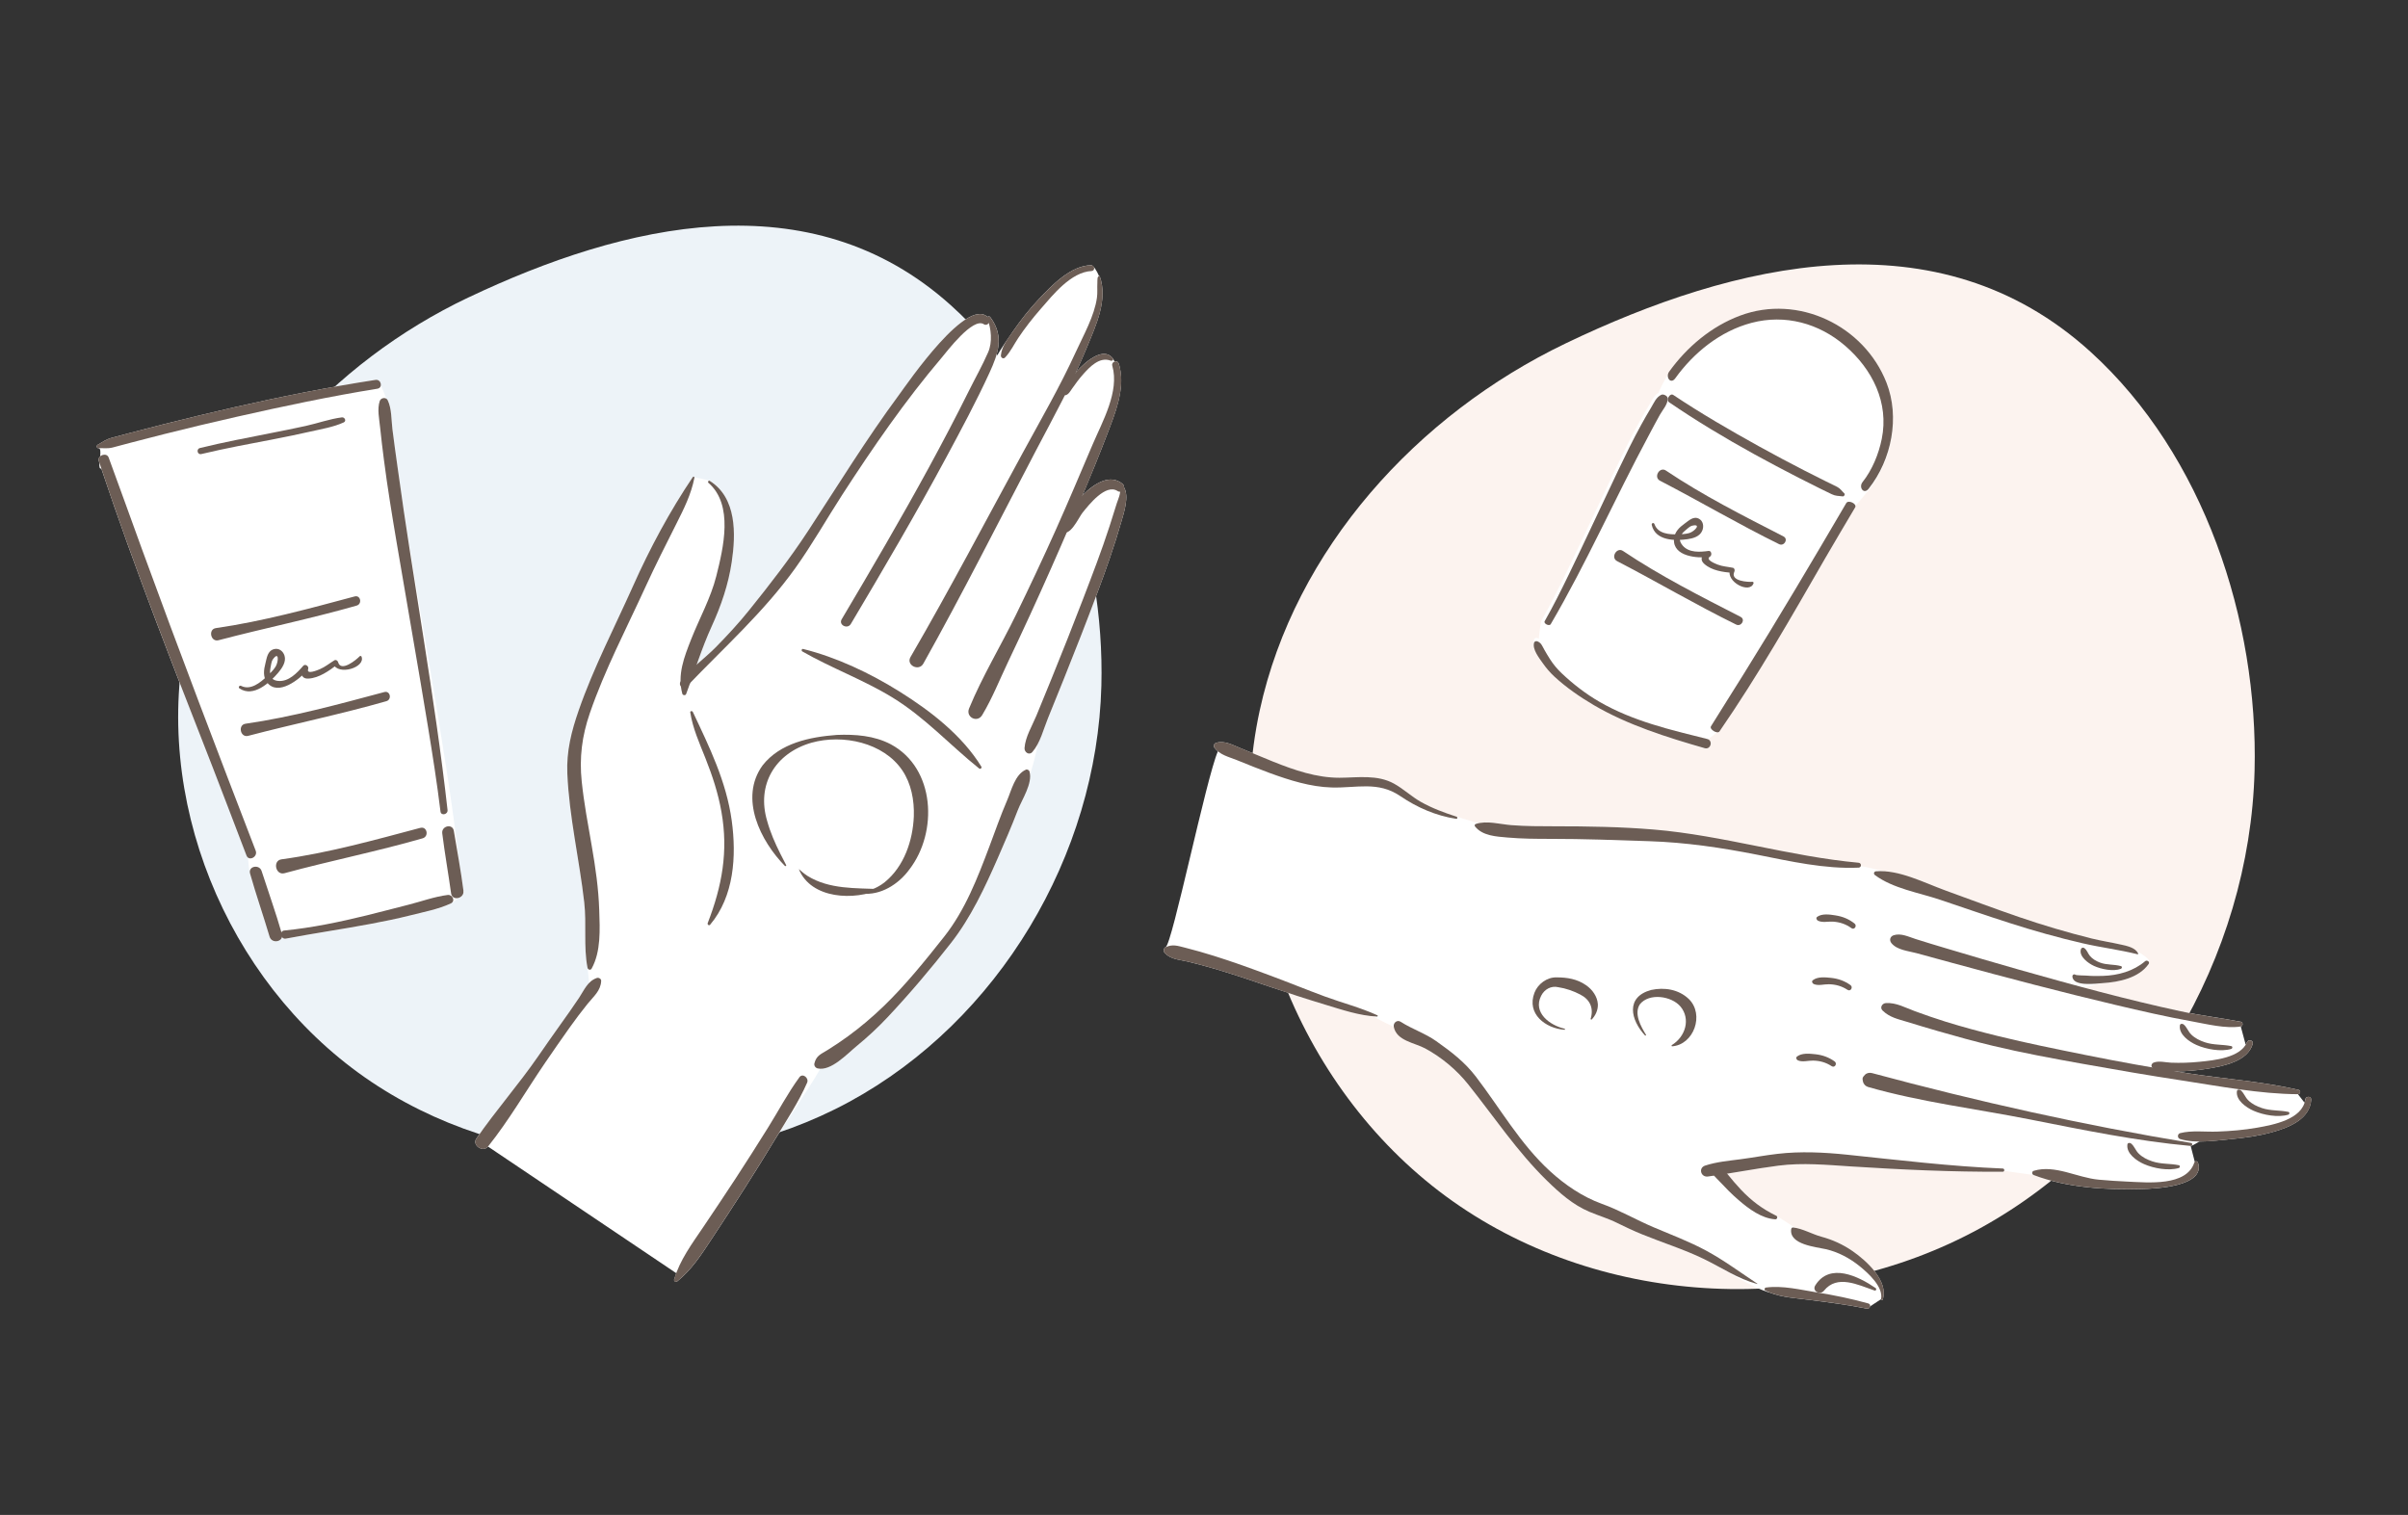 <svg width="240" height="151" viewBox="0 0 240 151" fill="none" xmlns="http://www.w3.org/2000/svg">
<rect x="0" y="0" width="240" height="151" fill="#333333" stroke="none"/>
<g clip-path="url(#clip0_858_11026)">
<path d="M46.686 29.648C33.103 36.096 21.891 48.277 18.672 62.921C15.043 79.436 22.481 97.698 36.378 107.399C50.277 117.1 69.752 117.919 84.648 109.823C99.544 101.727 109.336 85.255 109.771 68.354C110.12 54.774 105.145 39.757 94.765 30.424C80.757 17.826 62.177 22.298 46.686 29.651V29.648Z" fill="#EDF3F8"/>
<path d="M46.191 88.781C46.068 87.834 45.92 86.89 45.762 85.949C45.762 85.949 45.762 85.949 45.762 85.946C44.487 74.537 41.185 58.021 39.632 46.648C39.457 45.358 39.263 44.071 39.107 42.779C38.993 41.843 39.045 40.758 38.643 39.901C38.613 39.836 38.564 39.79 38.512 39.752C38.16 38.756 37.693 37.828 37.42 37.869C32.69 38.601 27.994 39.537 23.329 40.6C20.973 41.139 18.622 41.705 16.279 42.295C15.154 42.578 14.031 42.869 12.912 43.166C12.327 43.321 11.743 43.476 11.159 43.633C10.531 43.805 10.299 44.022 9.739 44.333C9.591 44.414 9.624 44.681 9.812 44.675C10.034 44.667 10.025 45.053 9.982 45.491C9.856 45.606 9.788 45.769 9.848 45.957C9.87 46.022 9.892 46.084 9.913 46.15C9.889 46.495 9.908 46.754 10.096 46.707H10.099C13.444 56.743 17.335 66.604 21.18 76.457C22.325 79.39 23.43 82.339 24.561 85.277C24.596 85.367 24.646 85.432 24.706 85.478C24.771 86.196 24.848 86.83 24.916 87.072C25.514 89.186 26.238 91.256 26.86 93.359C27.054 94.009 27.961 93.925 28.097 93.411C28.182 93.522 28.316 93.596 28.493 93.563C31.281 93.032 34.094 92.63 36.885 92.105C38.225 91.852 39.561 91.585 40.882 91.251C42.22 90.911 43.67 90.641 44.924 90.059C45.12 89.967 45.434 89.738 45.713 89.499C45.918 89.433 46.101 89.278 46.166 89.055C46.308 88.884 46.352 88.764 46.185 88.786L46.191 88.781Z" fill="white"/>
<path d="M112.021 48.573C112.034 48.448 111.996 48.323 111.882 48.228C110.675 47.235 109.14 48.105 107.895 49.365C108.739 47.357 109.563 45.342 110.339 43.309C111.114 41.283 112.127 38.84 111.606 36.631C111.581 36.498 111.548 36.367 111.499 36.239C111.431 36.032 111.243 35.981 111.081 36.035C111.024 35.905 110.959 35.774 110.915 35.72C110.142 34.724 108.818 35.622 108.102 36.242C107.799 36.506 107.515 36.791 107.245 37.091C107.63 36.261 108.001 35.426 108.348 34.577C109.23 32.414 110.432 29.912 109.618 27.553C109.604 27.515 109.569 27.499 109.533 27.502C109.323 26.998 108.965 26.432 108.758 26.435C106.723 26.465 104.845 28.432 103.558 29.792C102.619 30.785 101.767 31.865 100.989 32.986C100.656 33.465 99.787 34.697 99.198 35.752C99.683 34.349 99.757 33.029 98.69 31.598C98.621 31.509 98.493 31.519 98.43 31.587C96.289 29.623 90.399 38.277 89.594 39.368C86.358 43.748 83.526 48.356 80.549 52.904C78.755 55.644 76.727 58.258 74.673 60.81C73.63 62.107 72.505 63.323 71.336 64.512C70.752 65.105 70.083 65.663 69.441 66.239C69.894 64.958 70.361 63.685 70.935 62.423C71.877 60.361 72.592 58.269 72.928 56.022C73.343 53.231 73.439 49.615 70.733 47.923C70.618 47.852 69.113 47.523 69.212 47.608C69.231 47.504 69.1 47.472 69.048 47.55C66.76 50.946 64.777 54.634 63.106 58.38C61.273 62.485 59.16 66.541 57.683 70.791C56.951 72.896 56.448 74.868 56.547 77.11C56.639 79.273 56.94 81.416 57.279 83.552C57.614 85.676 57.989 87.804 58.231 89.939C58.477 92.094 58.15 94.341 58.556 96.449C58.578 96.558 58.644 97.317 58.718 97.975C58.316 98.386 58.054 98.941 57.707 99.46C57.117 100.347 56.5 101.212 55.88 102.08C55.118 103.144 54.37 104.218 53.625 105.296C51.683 108.109 49.417 110.677 47.478 113.487C47.022 114.145 48.142 114.907 48.639 114.284L67.401 126.904C67.401 126.904 67.407 126.895 67.409 126.893C67.33 127.102 67.257 127.314 67.191 127.532C67.144 127.687 67.358 127.834 67.486 127.731C68.936 126.569 69.916 125.04 70.929 123.5C72.041 121.814 73.144 120.124 74.231 118.421C75.271 116.792 76.295 115.152 77.292 113.498C78.204 111.988 80.528 108.693 81.762 106.523C83.04 106.566 84.506 104.983 85.413 104.24C86.494 103.353 87.518 102.404 88.474 101.384C90.686 99.028 92.802 96.528 94.79 93.984C96.778 91.444 98.182 88.427 99.468 85.489C100.153 83.922 100.833 82.352 101.445 80.755C101.792 79.849 103.154 76.098 103.422 74.167C103.859 73.353 104.118 72.396 104.454 71.566C104.981 70.271 105.508 68.973 106.027 67.673C107.171 64.822 108.293 61.963 109.369 59.085C110.24 56.754 111.076 54.398 111.761 52.001C112.018 51.103 112.567 49.474 112.026 48.565L112.021 48.573Z" fill="white"/>
<path d="M78.266 86.349C75.782 83.838 73.654 79.553 75.997 76.3C77.748 74.053 80.741 73.452 83.419 73.253C85.238 73.182 87.125 73.316 88.785 74.189C93.231 76.575 93.493 82.946 90.642 86.654C89.574 88.128 87.739 89.303 85.874 89.058V88.925C86.745 88.803 87.526 88.444 88.176 87.935C90.11 86.368 90.981 83.781 91.079 81.371C91.134 79.752 90.82 78.103 89.927 76.781C88.062 74.023 84.02 73.147 80.866 74.034C77.223 75.092 75.388 78.242 76.459 81.825C76.773 82.959 77.243 84.039 77.772 85.092C77.963 85.484 78.182 85.865 78.373 86.265L78.264 86.344L78.266 86.349Z" fill="#6C5D55"/>
<path d="M87.769 88.62C85.172 89.795 80.847 89.64 79.615 86.626C79.902 86.879 80.18 87.112 80.481 87.306C82.652 88.658 85.287 88.511 87.772 88.622L87.769 88.62Z" fill="#6C5D55"/>
<path d="M48.636 114.287C50.744 111.648 52.434 108.707 54.337 105.924C55.135 104.757 55.938 103.596 56.757 102.445C57.339 101.629 57.934 100.835 58.565 100.054C59.174 99.3 59.873 98.759 59.919 97.772C59.93 97.557 59.665 97.415 59.482 97.48C58.559 97.804 58.231 98.677 57.707 99.466C57.117 100.353 56.5 101.218 55.88 102.086C55.118 103.15 54.37 104.224 53.625 105.301C51.683 108.114 49.417 110.682 47.478 113.492C47.022 114.151 48.142 114.912 48.639 114.29L48.636 114.287Z" fill="#6C5D55"/>
<path d="M69.047 47.556C66.758 50.951 64.776 54.64 63.105 58.386C61.272 62.491 59.159 66.547 57.681 70.796C56.95 72.902 56.447 74.874 56.545 77.115C56.638 79.278 56.939 81.422 57.277 83.557C57.613 85.682 57.987 87.809 58.23 89.945C58.476 92.099 58.148 94.346 58.555 96.455C58.593 96.659 58.858 96.746 58.97 96.539C59.91 94.828 59.787 92.624 59.724 90.712C59.653 88.549 59.347 86.436 58.976 84.308C58.607 82.178 58.203 80.048 57.979 77.896C57.731 75.519 58.004 73.367 58.782 71.101C60.262 66.784 62.449 62.619 64.347 58.47C65.314 56.359 66.362 54.286 67.408 52.213C68.173 50.698 68.883 49.281 69.213 47.613C69.232 47.51 69.101 47.477 69.049 47.556H69.047Z" fill="#6C5D55"/>
<path d="M70.601 48.119C73.138 50.315 72.1 54.61 71.388 57.437C70.833 59.627 69.708 61.634 68.883 63.729C68.187 65.497 67.491 67.265 68.007 69.153C68.051 69.314 68.321 69.346 68.384 69.18C69.244 66.914 69.918 64.651 70.934 62.428C71.876 60.366 72.592 58.275 72.928 56.027C73.346 53.236 73.438 49.621 70.735 47.929C70.62 47.858 70.506 48.035 70.604 48.119H70.601Z" fill="#6C5D55"/>
<path d="M68.797 71.014C69.053 72.616 69.703 74.05 70.301 75.554C70.998 77.303 71.577 79.061 71.904 80.918C72.603 84.86 71.967 88.312 70.536 92.007C70.482 92.151 70.662 92.306 70.777 92.17C73.169 89.338 73.412 85.331 72.931 81.803C72.399 77.912 70.714 74.477 69.053 70.962C68.996 70.84 68.772 70.85 68.797 71.014Z" fill="#6C5D55"/>
<path d="M79.964 64.931C82.873 66.602 86.062 67.758 88.94 69.518C92.19 71.504 94.645 74.238 97.583 76.594C97.711 76.697 97.891 76.55 97.804 76.406C95.884 73.291 92.736 70.859 89.661 68.936C86.734 67.105 83.405 65.525 80.052 64.687C79.902 64.649 79.841 64.861 79.964 64.931Z" fill="#6C5D55"/>
<path d="M98.577 31.751C96.576 29.207 90.418 38.255 89.59 39.373C86.355 43.753 83.523 48.361 80.546 52.91C78.752 55.649 76.723 58.264 74.67 60.815C73.627 62.113 72.502 63.329 71.333 64.518C70.222 65.647 68.796 66.642 67.854 67.904C67.554 68.307 68.086 68.805 68.441 68.432C72.128 64.572 76.15 60.987 79.268 56.626C80.959 54.262 82.379 51.737 83.954 49.303C87.004 44.594 90.213 39.939 93.85 35.657C94.366 35.051 96.972 31.577 98.064 32.322C98.389 32.545 98.809 32.053 98.574 31.756L98.577 31.751Z" fill="#6C5D55"/>
<path d="M98.403 31.745C98.799 32.774 98.927 34.096 98.485 35.116C97.914 36.424 97.193 37.7 96.557 38.979C95.268 41.574 93.919 44.139 92.532 46.685C89.763 51.762 86.838 56.754 83.889 61.726C83.553 62.295 84.468 62.755 84.801 62.192C88.062 56.705 91.292 51.201 94.315 45.581C95.803 42.814 97.297 40.026 98.611 37.172C99.512 35.211 100.104 33.503 98.69 31.607C98.586 31.468 98.335 31.568 98.403 31.745Z" fill="#6C5D55"/>
<path d="M108.757 26.438C106.723 26.468 104.844 28.435 103.558 29.795C102.619 30.788 101.767 31.868 100.988 32.989C100.475 33.726 99.836 34.504 99.757 35.421C99.738 35.652 100 35.823 100.177 35.633C100.724 35.053 101.054 34.338 101.494 33.68C102.165 32.676 102.914 31.721 103.708 30.81C104.94 29.398 106.739 27.113 108.793 27.015C109.167 26.996 109.129 26.433 108.755 26.438H108.757Z" fill="#6C5D55"/>
<path d="M109.413 27.755C109.549 27.674 109.429 27.497 109.393 27.728C109.366 27.894 109.38 28.014 109.372 28.182C109.342 28.672 109.399 29.172 109.331 29.662C109.082 31.49 107.982 33.427 107.217 35.097C105.647 38.531 103.755 41.798 101.95 45.111C98.233 51.926 94.648 58.781 90.746 65.495C90.281 66.292 91.576 66.953 92.026 66.148C95.939 59.162 99.516 52.035 103.23 44.948C105.019 41.539 106.898 38.155 108.35 34.586C109.232 32.423 110.434 29.921 109.62 27.562C109.598 27.497 109.5 27.486 109.47 27.551C109.44 27.611 109.413 27.674 109.382 27.733C109.374 27.753 109.396 27.771 109.413 27.761V27.755Z" fill="#6C5D55"/>
<path d="M110.917 35.722C110.145 34.727 108.82 35.624 108.105 36.245C107.526 36.748 107.013 37.33 106.546 37.937C106.286 38.274 105.811 38.777 105.926 39.24C105.959 39.367 106.109 39.416 106.223 39.386C106.518 39.305 106.693 38.959 106.86 38.725C107.198 38.249 107.534 37.782 107.922 37.343C108.594 36.585 109.588 35.515 110.71 35.953C110.844 36.005 111.027 35.861 110.917 35.722Z" fill="#6C5D55"/>
<path d="M111.624 36.713C111.6 36.553 111.559 36.395 111.501 36.243C111.368 35.827 110.739 36.041 110.86 36.458C111.594 39.028 109.871 42.021 108.888 44.33C107.684 47.162 106.488 49.994 105.232 52.804C103.959 55.647 102.632 58.465 101.267 61.265C99.754 64.374 97.897 67.426 96.586 70.615C96.228 71.482 97.403 72.089 97.891 71.278C98.894 69.611 99.639 67.728 100.475 65.971C101.223 64.401 101.96 62.823 102.687 61.243C104.068 58.234 105.409 55.206 106.714 52.162C107.971 49.23 109.208 46.286 110.344 43.307C111.165 41.161 112.255 38.547 111.504 36.24C111.302 36.338 111.1 36.436 110.901 36.534C111.064 36.727 111.1 36.773 111.297 36.928C111.469 37.064 111.668 36.909 111.627 36.711L111.624 36.713Z" fill="#6C5D55"/>
<path d="M111.884 48.231C109.721 46.455 106.507 50.644 105.794 52.358C105.729 52.516 105.701 52.734 105.822 52.878C106.559 53.74 107.517 51.569 107.881 51.12C108.511 50.337 110.207 48.163 111.392 48.947C111.807 49.222 112.266 48.544 111.886 48.231H111.884Z" fill="#6C5D55"/>
<path d="M102.241 76.721C101.163 77.192 100.805 78.78 100.376 79.779C99.729 81.283 99.191 82.828 98.615 84.363C97.435 87.499 96.196 90.717 94.096 93.372C92.214 95.753 90.243 98.198 88.058 100.307C86.952 101.373 85.778 102.369 84.536 103.277C83.875 103.759 83.198 104.216 82.504 104.648C81.819 105.078 81.362 105.203 81.169 105.995C81.114 106.221 81.281 106.447 81.499 106.495C82.832 106.792 84.44 105.037 85.407 104.246C86.488 103.359 87.512 102.409 88.468 101.389C90.68 99.034 92.796 96.534 94.784 93.99C96.772 91.449 98.175 88.432 99.462 85.494C100.147 83.927 100.827 82.358 101.439 80.761C101.856 79.67 102.941 78.089 102.61 76.901C102.569 76.759 102.378 76.656 102.239 76.718L102.241 76.721Z" fill="#6C5D55"/>
<path d="M79.669 107.385C78.519 108.955 77.596 110.717 76.564 112.369C75.496 114.08 74.418 115.783 73.315 117.469C72.252 119.093 71.174 120.707 70.09 122.312C68.965 123.976 67.76 125.59 67.184 127.535C67.138 127.69 67.351 127.837 67.479 127.733C68.929 126.572 69.909 125.043 70.923 123.503C72.034 121.816 73.137 120.127 74.224 118.424C75.264 116.795 76.288 115.154 77.285 113.5C78.375 111.694 79.601 109.85 80.445 107.915C80.647 107.453 80.002 106.922 79.666 107.382L79.669 107.385Z" fill="#6C5D55"/>
<path d="M111.626 48.758C111.722 49.169 111.435 49.781 111.31 50.159C111.058 50.926 110.829 51.698 110.581 52.468C109.794 54.898 108.871 57.286 107.959 59.672C106.941 62.335 105.884 64.985 104.811 67.629C104.311 68.864 103.806 70.096 103.298 71.326C102.875 72.354 102.192 73.442 102.113 74.56C102.083 74.971 102.569 75.33 102.894 74.955C103.688 74.038 103.997 72.689 104.453 71.576C104.98 70.281 105.507 68.984 106.026 67.683C107.17 64.832 108.292 61.973 109.368 59.095C110.239 56.764 111.075 54.408 111.76 52.011C112.017 51.114 112.569 49.476 112.02 48.567C111.883 48.342 111.575 48.529 111.629 48.758H111.626Z" fill="#6C5D55"/>
<path d="M44.078 83.062C44.326 85.064 44.684 87.048 44.96 89.044C45.069 89.847 46.292 89.572 46.191 88.778C45.935 86.778 45.56 84.801 45.23 82.812C45.105 82.058 43.985 82.322 44.078 83.062Z" fill="#6C5D55"/>
<path d="M37.42 37.866C32.69 38.598 27.994 39.533 23.329 40.597C20.973 41.136 18.622 41.702 16.279 42.292C15.154 42.575 14.031 42.866 12.912 43.163C12.327 43.318 11.743 43.473 11.159 43.63C10.531 43.802 10.299 44.022 9.739 44.33C9.591 44.411 9.624 44.678 9.812 44.672C10.337 44.656 10.708 44.735 11.23 44.604C11.814 44.457 12.396 44.291 12.98 44.139C14.1 43.845 15.219 43.557 16.342 43.274C18.734 42.673 21.134 42.099 23.54 41.555C28.206 40.499 32.89 39.506 37.614 38.745C38.187 38.652 37.993 37.779 37.423 37.866H37.42Z" fill="#6C5D55"/>
<path d="M24.922 87.07C25.52 89.184 26.243 91.254 26.866 93.357C27.093 94.127 28.322 93.868 28.098 93.09C27.491 90.977 26.751 88.912 26.074 86.82C25.845 86.113 24.714 86.333 24.922 87.07Z" fill="#6C5D55"/>
<path d="M44.621 89.205C43.289 89.373 41.962 89.866 40.659 90.192C39.28 90.538 37.909 90.908 36.53 91.245C33.83 91.903 31.093 92.48 28.325 92.749C27.806 92.801 27.967 93.658 28.499 93.555C31.287 93.024 34.1 92.621 36.891 92.097C38.232 91.844 39.567 91.577 40.889 91.242C42.227 90.902 43.677 90.633 44.93 90.051C45.424 89.822 45.105 89.142 44.621 89.205Z" fill="#6C5D55"/>
<path d="M41.893 82.516C37.352 83.724 32.713 85.019 28.052 85.655C27.15 85.778 27.464 87.279 28.355 87.037C32.923 85.796 37.568 84.872 42.123 83.56C42.781 83.37 42.565 82.339 41.896 82.519L41.893 82.516Z" fill="#6C5D55"/>
<path d="M9.851 45.953C13.253 56.25 17.243 66.353 21.186 76.454C22.33 79.387 23.436 82.336 24.566 85.274C24.804 85.891 25.721 85.41 25.484 84.792C21.636 74.8 17.819 64.8 14.149 54.74C13.037 51.694 11.95 48.641 10.828 45.6C10.626 45.05 9.662 45.393 9.848 45.953H9.851Z" fill="#6C5D55"/>
<path d="M35.351 59.45C30.807 60.666 26.173 61.936 21.512 62.608C20.722 62.722 20.998 64.022 21.776 63.816C26.356 62.611 30.992 61.667 35.55 60.361C36.126 60.195 35.938 59.292 35.351 59.45Z" fill="#6C5D55"/>
<path d="M38.308 68.98C33.764 70.196 29.13 71.466 24.469 72.138C23.679 72.252 23.955 73.553 24.733 73.346C29.313 72.141 33.95 71.197 38.507 69.891C39.083 69.725 38.895 68.822 38.308 68.98Z" fill="#6C5D55"/>
<path d="M20.056 45.26C22.453 44.683 24.881 44.242 27.3 43.775C28.513 43.541 29.723 43.293 30.927 43.018C32.027 42.768 33.229 42.575 34.258 42.104C34.553 41.968 34.362 41.566 34.075 41.601C32.866 41.756 31.656 42.194 30.46 42.458C29.31 42.714 28.152 42.94 26.997 43.168C24.633 43.636 22.265 44.082 19.925 44.659C19.54 44.754 19.671 45.35 20.056 45.257V45.26Z" fill="#6C5D55"/>
<path d="M37.849 39.966C37.579 40.788 37.8 41.745 37.884 42.594C37.994 43.671 38.125 44.749 38.264 45.823C38.619 48.593 39.075 51.356 39.539 54.109C40.569 60.238 41.661 66.354 42.663 72.486C43.119 75.279 43.562 78.076 43.903 80.889C43.958 81.346 44.657 81.188 44.605 80.736C43.329 69.327 41.189 58.021 39.635 46.647C39.46 45.358 39.266 44.071 39.111 42.779C38.996 41.843 39.048 40.758 38.646 39.901C38.485 39.558 37.964 39.629 37.852 39.969L37.849 39.966Z" fill="#6C5D55"/>
<path d="M23.881 68.625C25.261 69.547 26.893 68.04 27.735 67.045C28.111 66.599 28.546 65.968 28.357 65.353C28.215 64.896 27.795 64.572 27.308 64.703C26.65 64.879 26.596 65.579 26.451 66.131C26.287 66.762 26.189 67.469 26.626 68.032C27.721 69.433 29.873 67.684 30.634 66.811C30.471 66.705 30.307 66.601 30.14 66.495C29.941 67.061 30.004 67.676 30.738 67.638C31.8 67.583 32.811 66.854 33.617 66.24C33.483 66.215 33.346 66.193 33.212 66.169C33.688 67.385 36.47 66.528 36.03 65.442C36.003 65.377 35.897 65.361 35.85 65.412C35.531 65.75 33.974 67.047 33.696 65.995C33.655 65.842 33.472 65.728 33.322 65.821C32.844 66.112 32.401 66.482 31.883 66.699C31.648 66.8 30.506 67.281 30.716 66.68C30.812 66.411 30.427 66.131 30.222 66.365C29.616 67.064 28.786 67.956 27.754 67.874C26.915 67.809 26.839 67.208 26.959 66.555C26.994 66.373 27.06 65.918 27.164 65.766C27.827 64.803 27.781 65.954 27.459 66.465C27.238 66.819 26.902 67.126 26.601 67.415C25.965 68.021 24.977 68.843 24.037 68.367C23.865 68.28 23.707 68.511 23.873 68.623L23.881 68.625Z" fill="#6C5D55"/>
</g>
<g clip-path="url(#clip1_858_11026)">
<path d="M156.042 34.23C141.258 41.322 129.053 54.724 125.55 70.829C121.599 88.996 129.693 109.084 144.821 119.755C159.949 130.426 181.147 131.326 197.363 122.42C213.578 113.514 224.234 95.394 224.709 76.804C225.088 61.865 219.674 45.348 208.374 35.081C193.126 21.223 172.901 26.141 156.039 34.23H156.042Z" fill="#FCF3EF"/>
<path d="M229.756 109.603C229.74 109.71 229.715 109.809 229.685 109.907L229.034 109.065C229.276 109.065 229.35 108.692 229.099 108.634C225.435 107.789 221.586 107.533 217.873 106.951C217.546 106.899 217.219 106.844 216.891 106.792C217.946 106.779 219.004 106.691 220.04 106.521C221.583 106.268 224.02 105.799 224.522 104.061C224.631 103.688 224.089 103.543 223.947 103.886C223.911 103.971 223.868 104.05 223.821 104.13L223.333 102.316C223.568 102.28 223.576 101.888 223.339 101.844C221.346 101.462 219.334 101.223 217.341 100.795C214.111 100.098 210.902 99.294 207.704 98.438C208.538 98.24 209.315 98.009 209.569 97.993C211.205 97.889 213.176 97.48 214.152 96.083C214.233 95.965 214.176 95.849 214.078 95.792C214.146 95.784 214.201 95.77 214.193 95.753C213.92 95.18 212.05 94.304 211.477 94.172C210.471 93.942 209.454 93.791 208.448 93.541C206.003 92.935 203.588 92.216 201.202 91.398C198.749 90.558 196.32 89.641 193.88 88.755C192.269 88.17 188.291 86.853 185.464 86.323L164.862 82.683C161.564 82.403 158.238 82.357 154.934 82.357C153.505 82.357 152.071 82.354 150.643 82.244C149.579 82.165 148.385 81.819 147.328 82.063C147.028 81.959 146.374 81.756 145.171 81.404C143.939 81.042 142.729 80.559 141.608 79.925C140.668 79.393 139.874 78.627 138.934 78.108C137.257 77.186 135.316 77.518 133.503 77.521C131.208 77.526 129.002 76.766 126.884 75.915C125.796 75.479 124.722 75.012 123.634 74.573C122.852 74.257 122.064 73.796 121.222 74.038C121.042 74.09 120.892 74.326 121.023 74.504C121.129 74.653 121.255 74.776 121.385 74.886C120.227 77.534 116.827 94.118 116.181 94.403C115.952 94.505 115.936 94.831 116.097 94.999C116.713 95.646 117.582 95.652 118.425 95.855C119.327 96.072 120.221 96.316 121.11 96.577C122.915 97.106 124.695 97.71 126.472 98.322C128.324 98.959 130.188 99.566 132.061 100.131C133.629 100.603 135.237 101.149 136.876 101.292C137.211 101.517 137.86 101.86 138.909 102.343C140.204 102.939 140.989 103.932 142.047 104.509C143.68 105.398 145.163 106.633 146.316 108.077C148.89 111.296 151.193 114.768 154.157 117.666C155.419 118.902 156.752 120.09 158.396 120.784C159.328 121.177 160.274 121.451 161.182 121.904C162 122.31 162.823 122.695 163.668 123.04C165.71 123.875 167.82 124.525 169.81 125.491C171.591 126.356 174.521 128.338 176.449 128.862H176.443C177.705 129.337 179.069 129.4 180.404 129.573C182.291 129.817 184.183 130.058 186.053 130.437C186.233 130.473 186.361 130.352 186.388 130.215L187.479 129.496C187.457 129.6 187.61 129.65 187.642 129.545C188.261 127.682 185.996 125.642 184.638 124.706C183.678 124.045 182.651 123.573 181.53 123.271C180.685 123.043 179.799 122.546 178.935 122.39C178.087 121.833 177.133 121.229 177.04 121.182C175.674 120.518 174.562 119.692 173.521 118.586C173.046 118.084 172.599 117.557 172.166 117.019C172.158 117.008 172.149 116.997 172.141 116.986C173.842 116.714 175.544 116.404 177.253 116.184C179.66 115.874 182.1 116.116 184.515 116.267C189.529 116.582 194.58 116.818 199.599 116.794C199.678 116.794 199.727 116.75 199.747 116.695C200.684 116.857 202.593 117.087 202.696 117.129C206.036 118.397 209.951 118.619 213.492 118.517C214.754 118.482 219.855 118.284 219.067 115.885C219.018 115.74 218.841 115.707 218.748 115.803L218.342 114.222C218.432 114.23 218.849 114.005 219.209 113.783C220.294 113.786 221.42 113.626 222.401 113.536C223.789 113.407 225.182 113.212 226.52 112.833C228.148 112.375 230.22 111.549 230.351 109.619C230.378 109.229 229.805 109.238 229.754 109.6L229.756 109.603Z" fill="white"/>
<path d="M188.028 38.192C185.799 32.461 179.243 29.292 173.472 31.458C170.597 32.536 168.158 34.618 166.388 37.094C166.092 37.51 165.395 38.849 165.296 39.156C164.83 39.426 164.624 39.952 164.369 40.37C164.021 40.942 163.689 41.525 163.364 42.11C162.527 43.62 161.771 45.181 161.024 46.739C159.36 50.208 157.751 53.705 156.068 57.161C155.301 58.737 154.518 60.304 153.652 61.825C153.564 61.978 153.428 62.98 153.369 63.67C153.333 63.646 153.294 63.624 153.252 63.606C153.112 63.543 152.94 63.591 152.896 63.755C152.72 64.426 153.388 65.296 153.753 65.837C154.085 66.328 154.461 66.791 154.887 67.203C156.048 68.32 157.419 69.309 158.791 70.146C162.125 72.182 166.032 73.464 169.76 74.572C170.289 74.73 170.551 74.001 170.186 73.716C170.657 73.391 171.298 72.881 171.421 72.703C175.237 67.178 178.555 61.345 181.903 55.542C182.874 53.856 183.881 52.191 184.865 50.515C184.872 50.504 184.874 50.493 184.878 50.482C185.435 49.833 186.032 49.123 186.25 48.847C188.542 45.923 189.373 41.67 188.021 38.192H188.028Z" fill="white"/>
<path d="M166.347 40.09C169.085 41.96 171.93 43.668 174.834 45.268C176.302 46.076 177.781 46.862 179.273 47.624C179.989 47.99 180.706 48.352 181.428 48.708C181.806 48.893 182.181 49.078 182.561 49.259C182.969 49.455 183.211 49.416 183.665 49.477C183.785 49.494 183.926 49.285 183.83 49.194C183.564 48.94 183.431 48.697 183.1 48.527C182.726 48.335 182.347 48.161 181.972 47.973C181.252 47.618 180.536 47.256 179.821 46.89C178.3 46.108 176.79 45.305 175.296 44.478C172.397 42.871 169.528 41.21 166.771 39.367C166.437 39.143 166.016 39.864 166.347 40.09Z" fill="#6C5D55"/>
<path d="M171.381 72.896C175.217 67.338 178.555 61.468 181.92 55.63C182.897 53.934 183.91 52.258 184.9 50.572C185.107 50.217 184.221 49.791 184.013 50.146C180.65 55.89 177.259 61.614 173.739 67.265C172.674 68.976 171.586 70.674 170.53 72.391C170.34 72.7 171.173 73.201 171.383 72.898L171.381 72.896Z" fill="#6C5D55"/>
<path d="M177.758 53.47C173.795 51.437 169.735 49.388 166.036 46.901C165.411 46.48 164.771 47.565 165.448 47.916C169.429 49.977 173.285 52.258 177.314 54.237C177.822 54.487 178.269 53.733 177.758 53.47Z" fill="#6C5D55"/>
<path d="M173.483 61.487C169.52 59.453 165.46 57.405 161.761 54.917C161.136 54.497 160.495 55.581 161.173 55.932C165.154 57.994 169.009 60.275 173.039 62.254C173.547 62.504 173.994 61.75 173.483 61.487Z" fill="#6C5D55"/>
<path d="M165.591 39.346C165.055 39.592 164.844 40.162 164.572 40.61C164.228 41.178 163.899 41.757 163.577 42.338C162.748 43.838 161.999 45.387 161.258 46.935C159.61 50.38 158.017 53.853 156.349 57.285C155.589 58.85 154.814 60.406 153.956 61.916C153.817 62.162 154.418 62.454 154.557 62.214C158.117 56.138 160.969 49.655 164.302 43.45C164.681 42.747 165.044 42.036 165.438 41.342C165.724 40.837 166.194 40.351 166.227 39.733C166.24 39.487 165.811 39.246 165.589 39.348L165.591 39.346Z" fill="#6C5D55"/>
<path d="M164.626 52.324C164.985 53.936 167.014 53.915 168.196 53.743C168.725 53.666 169.406 53.49 169.655 52.904C169.841 52.47 169.757 51.948 169.347 51.715C168.795 51.404 168.327 51.887 167.891 52.199C167.392 52.556 166.891 53.016 166.842 53.729C166.718 55.505 169.245 55.654 170.294 55.519C170.248 55.331 170.201 55.143 170.157 54.953C169.674 55.236 169.34 55.738 169.858 56.204C170.607 56.88 171.737 57.02 172.657 57.103C172.581 56.994 172.504 56.887 172.426 56.778C171.999 58 174.402 59.237 174.772 58.134C174.795 58.067 174.734 57.983 174.67 57.99C174.247 58.027 172.401 57.941 172.862 56.975C172.927 56.836 172.875 56.627 172.718 56.595C172.217 56.49 171.692 56.467 171.206 56.279C170.986 56.193 169.922 55.784 170.432 55.48C170.66 55.343 170.575 54.876 170.294 54.913C169.457 55.025 168.348 55.127 167.703 54.374C167.179 53.761 167.496 53.264 167.98 52.86C168.116 52.746 168.439 52.454 168.604 52.412C169.643 52.145 168.907 52.967 168.372 53.13C168.006 53.241 167.589 53.248 167.21 53.257C166.409 53.281 165.237 53.225 164.896 52.24C164.835 52.062 164.586 52.124 164.628 52.319L164.626 52.324Z" fill="#6C5D55"/>
<path d="M166.969 37.708C168.819 35.139 171.455 33.003 174.576 32.179C177.924 31.296 181.299 32.225 183.893 34.459C186.625 36.812 188.282 40.142 187.551 43.746C187.246 45.256 186.605 46.828 185.637 48.051C185.224 48.575 185.758 49.328 186.247 48.712C188.541 45.81 189.373 41.589 188.02 38.137C185.789 32.449 179.227 29.303 173.45 31.453C170.572 32.523 168.13 34.589 166.36 37.047C165.972 37.584 166.509 38.346 166.969 37.708Z" fill="#6C5D55"/>
<path d="M152.896 64.076C152.719 64.727 153.393 65.571 153.761 66.096C154.095 66.573 154.474 67.021 154.904 67.421C156.074 68.506 157.457 69.465 158.84 70.277C162.201 72.253 166.141 73.497 169.9 74.574C170.507 74.748 170.766 73.81 170.148 73.657C166.438 72.734 162.76 71.879 159.436 69.965C158.066 69.176 156.792 68.189 155.653 67.111C155.203 66.685 154.813 66.217 154.483 65.701C154.284 65.388 154.091 65.067 153.909 64.743C153.716 64.405 153.63 64.097 153.251 63.933C153.109 63.871 152.936 63.918 152.892 64.078L152.896 64.076Z" fill="#6C5D55"/>
<path d="M186.829 128.631C185.163 128.063 183.102 127.012 181.788 128.653C181.401 129.136 180.575 128.683 180.924 128.123C182.352 125.823 185.196 127.19 186.938 128.387C187.06 128.472 186.984 128.683 186.829 128.631Z" fill="#6C5D55"/>
<path d="M224.52 104.065C224.019 105.802 221.579 106.269 220.039 106.524C218.951 106.702 217.839 106.793 216.734 106.799C216.072 106.801 215.05 106.911 214.521 106.414C214.333 106.239 214.464 105.986 214.663 105.909C215.17 105.714 215.857 105.901 216.391 105.923C217.329 105.961 218.272 105.928 219.202 105.835C220.638 105.692 223.315 105.443 223.945 103.892C224.084 103.549 224.627 103.694 224.52 104.068V104.065Z" fill="#6C5D55"/>
<path d="M230.355 109.622C230.225 111.548 228.153 112.377 226.525 112.836C225.187 113.212 223.793 113.407 222.406 113.538C220.816 113.687 218.84 114.013 217.286 113.533C216.992 113.442 217.003 113.02 217.294 112.945C218.456 112.649 219.781 112.836 220.983 112.792C222.324 112.742 223.663 112.633 224.982 112.399C226.582 112.117 229.475 111.573 229.761 109.605C229.813 109.24 230.385 109.232 230.358 109.624L230.355 109.622Z" fill="#6C5D55"/>
<path d="M214.154 96.083C213.178 97.48 211.207 97.889 209.571 97.993C208.95 98.031 206.559 98.388 206.551 97.301C206.551 97.172 206.72 97.06 206.834 97.15C206.943 97.235 207.794 97.23 207.919 97.241C208.467 97.29 209.029 97.293 209.577 97.274C211.117 97.222 212.633 96.807 213.805 95.805C213.985 95.652 214.301 95.869 214.151 96.083H214.154Z" fill="#6C5D55"/>
<path d="M184.138 98.662C183.566 98.287 182.963 98.119 182.285 98.105C181.791 98.094 181.24 98.284 180.777 98.086C180.633 98.026 180.532 97.82 180.682 97.702C181.156 97.329 181.936 97.408 182.514 97.471C183.217 97.548 183.852 97.773 184.43 98.188C184.724 98.399 184.449 98.866 184.138 98.662Z" fill="#6C5D55"/>
<path d="M184.526 92.51C183.973 92.11 183.379 91.912 182.7 91.865C182.206 91.832 181.647 91.992 181.195 91.772C181.056 91.703 180.963 91.495 181.116 91.385C181.607 91.034 182.384 91.152 182.959 91.245C183.657 91.355 184.281 91.61 184.837 92.052C185.121 92.277 184.823 92.727 184.524 92.51H184.526Z" fill="#6C5D55"/>
<path d="M182.56 106.272C181.988 105.896 181.385 105.728 180.706 105.715C180.213 105.704 179.662 105.893 179.199 105.696C179.054 105.635 178.954 105.429 179.103 105.311C179.578 104.938 180.357 105.018 180.935 105.081C181.639 105.158 182.274 105.383 182.852 105.797C183.146 106.008 182.871 106.475 182.56 106.272Z" fill="#6C5D55"/>
<path d="M211.384 96.569C210.626 96.855 209.426 96.608 208.701 96.278C208.126 96.015 207.177 95.329 207.401 94.609C207.439 94.483 207.602 94.409 207.72 94.492C208.017 94.692 208.066 94.996 208.287 95.268C208.543 95.581 208.905 95.792 209.276 95.935C209.971 96.204 210.691 96.103 211.384 96.295C211.536 96.336 211.501 96.525 211.381 96.572L211.384 96.569Z" fill="#6C5D55"/>
<path d="M222.388 104.552C221.365 104.854 219.904 104.591 218.928 104.162C218.187 103.838 217.132 103.1 217.268 102.197C217.295 102.016 217.527 102.022 217.639 102.112C217.968 102.387 218.075 102.796 218.386 103.106C218.762 103.484 219.25 103.72 219.751 103.888C220.627 104.182 221.513 104.088 222.39 104.272C222.543 104.305 222.513 104.516 222.388 104.552Z" fill="#6C5D55"/>
<path d="M217.155 116.423C216.133 116.725 214.672 116.462 213.696 116.033C212.954 115.71 211.899 114.971 212.035 114.068C212.063 113.887 212.294 113.893 212.406 113.983C212.736 114.258 212.842 114.667 213.153 114.977C213.529 115.356 214.017 115.592 214.519 115.759C215.394 116.053 216.28 115.959 217.158 116.143C217.311 116.176 217.281 116.388 217.155 116.423Z" fill="#6C5D55"/>
<path d="M228.071 111.108C227.049 111.41 225.588 111.146 224.612 110.718C223.87 110.394 222.815 109.656 222.951 108.753C222.979 108.572 223.21 108.577 223.322 108.668C223.652 108.942 223.758 109.351 224.069 109.661C224.445 110.04 224.933 110.276 225.435 110.444C226.31 110.737 227.196 110.644 228.074 110.828C228.227 110.861 228.197 111.072 228.071 111.108Z" fill="#6C5D55"/>
<path d="M186.056 130.435C184.188 130.056 182.296 129.812 180.407 129.57C178.897 129.375 177.345 129.32 175.952 128.645C175.824 128.582 175.854 128.357 175.996 128.338C177.692 128.113 179.428 128.557 181.11 128.826C182.83 129.101 184.526 129.452 186.205 129.919C186.552 130.015 186.394 130.506 186.053 130.437L186.056 130.435Z" fill="#6C5D55"/>
<path d="M175.132 127.981C173.204 127.457 171.593 126.353 169.816 125.489C167.826 124.523 165.716 123.872 163.674 123.038C162.829 122.692 162.005 122.311 161.187 121.902C160.28 121.449 159.334 121.177 158.401 120.782C156.757 120.087 155.422 118.896 154.162 117.664C151.199 114.766 148.895 111.294 146.322 108.074C145.168 106.631 143.685 105.395 142.052 104.506C140.995 103.93 139.182 103.751 138.915 102.341C138.844 101.965 139.239 101.613 139.599 101.844C140.736 102.577 142.052 102.999 143.146 103.776C144.653 104.846 145.978 105.848 147.107 107.325C149.536 110.5 151.507 114.008 154.489 116.739C155.975 118.098 157.747 119.308 159.653 119.991C161.422 120.625 163.055 121.583 164.789 122.319C166.558 123.071 168.374 123.751 170.069 124.668C171.844 125.629 173.466 126.842 175.148 127.948C175.165 127.959 175.154 127.984 175.135 127.978L175.132 127.981Z" fill="#6C5D55"/>
<path d="M187.48 129.493C187.723 128.267 186.21 126.905 185.327 126.192C184.353 125.407 183.2 124.792 181.979 124.512C180.992 124.287 178.326 124.059 178.522 122.53C178.533 122.437 178.601 122.338 178.713 122.349C179.648 122.448 180.613 123.019 181.534 123.269C182.655 123.571 183.683 124.043 184.642 124.704C186 125.64 188.265 127.679 187.647 129.543C187.611 129.647 187.461 129.598 187.483 129.493H187.48Z" fill="#6C5D55"/>
<path d="M176.939 121.537C175.552 121.438 174.298 120.494 173.278 119.615C172.607 119.039 171.989 118.405 171.386 117.76C170.969 117.313 170.519 116.989 170.536 116.355C170.544 116.089 170.775 115.971 171.015 116.012C171.596 116.108 171.817 116.583 172.169 117.019C172.602 117.557 173.049 118.084 173.523 118.586C174.568 119.692 175.677 120.521 177.043 121.183C177.217 121.268 177.125 121.55 176.942 121.537H176.939Z" fill="#6C5D55"/>
<path d="M219.068 115.882C219.856 118.281 214.756 118.479 213.493 118.514C209.952 118.616 206.037 118.394 202.698 117.126C202.49 117.046 202.49 116.766 202.703 116.7C204.819 116.061 207.04 117.392 209.172 117.584C210.121 117.669 211.072 117.735 212.021 117.776C214.09 117.867 217.923 118.265 218.706 115.871C218.763 115.693 219.011 115.707 219.068 115.882Z" fill="#6C5D55"/>
<path d="M199.602 116.794C194.583 116.822 189.532 116.585 184.518 116.267C182.103 116.113 179.663 115.875 177.256 116.185C174.906 116.487 172.575 116.959 170.228 117.269C169.513 117.365 169.249 116.413 169.941 116.182C171.07 115.809 172.294 115.702 173.472 115.548C174.704 115.386 175.928 115.153 177.163 115.01C179.453 114.744 181.797 114.856 184.096 115.095C189.262 115.63 194.42 116.262 199.607 116.473C199.817 116.481 199.812 116.794 199.605 116.794H199.602Z" fill="#6C5D55"/>
<path d="M218.343 114.222C212.937 113.73 207.604 112.624 202.277 111.573C196.937 110.519 191.425 109.847 186.182 108.343C185.942 108.274 185.735 108.065 185.681 107.824C185.599 107.47 185.623 107.39 185.877 107.127C186.057 106.94 186.343 106.896 186.588 106.962C197.043 109.781 207.708 112.166 218.386 113.925C218.558 113.953 218.515 114.238 218.343 114.224V114.222Z" fill="#6C5D55"/>
<path d="M229.033 109.065C225.211 109.043 221.26 108.275 217.476 107.698C214.15 107.193 210.833 106.62 207.52 106.027C204.549 105.495 201.583 104.948 198.644 104.246C196.807 103.807 194.985 103.304 193.17 102.78C192.131 102.481 191.101 102.168 190.067 101.852C189.157 101.575 188.334 101.411 187.63 100.724C187.33 100.431 187.595 100.005 187.955 99.983C188.996 99.915 189.907 100.447 190.872 100.798C191.878 101.166 192.889 101.518 193.911 101.836C195.634 102.371 197.382 102.838 199.135 103.269C202 103.974 204.892 104.556 207.782 105.14C211.135 105.818 214.497 106.422 217.874 106.952C221.587 107.534 225.437 107.789 229.101 108.634C229.352 108.692 229.281 109.065 229.035 109.065H229.033Z" fill="#6C5D55"/>
<path d="M223.333 102.318C221.779 102.546 219.966 102.077 218.431 101.799C215.89 101.341 213.369 100.762 210.852 100.166C205.395 98.876 199.967 97.444 194.553 95.972C193.372 95.651 192.192 95.319 191.009 95.004C190.199 94.787 189.068 94.696 188.514 94.007C188.28 93.714 188.378 93.34 188.735 93.222C189.457 92.984 190.218 93.371 190.913 93.593C191.878 93.9 192.849 94.194 193.819 94.482C196.3 95.226 198.784 95.956 201.275 96.664C206.591 98.171 211.94 99.631 217.341 100.798C219.333 101.228 221.345 101.464 223.338 101.846C223.575 101.893 223.567 102.285 223.333 102.318Z" fill="#6C5D55"/>
<path d="M213.044 95.117C211.231 94.661 209.383 94.442 207.545 94.016C205.108 93.454 202.701 92.776 200.318 92.01C197.993 91.266 195.684 90.465 193.369 89.685C191.251 88.972 188.675 88.568 186.87 87.223C186.701 87.097 186.772 86.864 186.979 86.847C189.258 86.669 191.75 87.978 193.882 88.752C196.321 89.639 198.748 90.553 201.204 91.395C203.589 92.213 206.005 92.929 208.45 93.539C209.456 93.788 210.47 93.939 211.479 94.17C212.052 94.302 212.834 94.466 213.107 95.04C213.126 95.081 213.093 95.125 213.047 95.114L213.044 95.117Z" fill="#6C5D55"/>
<path d="M185.238 86.482C181.86 86.631 178.444 85.851 175.137 85.195C171.544 84.484 168.014 83.966 164.358 83.845C161.081 83.735 157.812 83.612 154.535 83.614C153.107 83.614 151.673 83.606 150.244 83.48C149.146 83.381 147.769 83.323 147.017 82.382C146.943 82.289 146.973 82.168 147.088 82.129C148.2 81.764 149.498 82.16 150.64 82.247C152.068 82.357 153.5 82.36 154.931 82.36C158.235 82.36 161.561 82.407 164.859 82.687C171.735 83.271 178.368 85.363 185.24 85.994C185.559 86.024 185.551 86.471 185.235 86.485L185.238 86.482Z" fill="#6C5D55"/>
<path d="M137.246 101.326C135.482 101.241 133.748 100.642 132.063 100.135C130.19 99.569 128.325 98.965 126.474 98.326C124.697 97.714 122.917 97.11 121.112 96.58C120.223 96.32 119.326 96.075 118.427 95.858C117.584 95.655 116.715 95.65 116.099 95.002C115.938 94.835 115.954 94.508 116.183 94.406C116.889 94.094 117.35 94.269 118.119 94.461C119.089 94.706 120.052 94.983 121.008 95.282C122.876 95.867 124.719 96.536 126.553 97.22C128.394 97.903 130.215 98.65 132.058 99.33C133.789 99.967 135.607 100.431 137.284 101.202C137.346 101.232 137.311 101.331 137.248 101.328L137.246 101.326Z" fill="#6C5D55"/>
<path d="M145.14 81.618C143.101 81.303 141.258 80.501 139.549 79.341C137.335 77.836 135.187 78.564 132.722 78.492C130.609 78.432 128.532 77.773 126.556 77.052C125.457 76.651 124.375 76.209 123.29 75.77C122.461 75.435 121.567 75.254 121.027 74.504C120.899 74.326 121.046 74.09 121.226 74.038C122.071 73.796 122.856 74.257 123.639 74.573C124.726 75.012 125.8 75.479 126.888 75.915C129.006 76.763 131.212 77.526 133.507 77.521C135.32 77.515 137.261 77.183 138.938 78.108C139.878 78.627 140.672 79.393 141.612 79.925C142.733 80.559 143.954 81.009 145.175 81.404C145.29 81.44 145.271 81.641 145.143 81.618H145.14Z" fill="#6C5D55"/>
<path d="M155.952 102.646C154.043 102.514 152.127 101.059 152.937 98.949C153.264 98.087 154.182 97.387 155.153 97.42C156.178 97.42 157.198 97.579 158.073 98.197C158.705 98.63 159.21 99.322 159.256 100.11C159.272 100.689 159.019 101.238 158.621 101.638L158.528 101.583C158.874 100.477 158.46 99.615 157.492 99.127C156.84 98.781 156.061 98.512 155.311 98.4C154.613 98.232 153.937 98.592 153.602 99.256C152.751 100.941 154.48 102.217 155.976 102.544L155.957 102.651L155.952 102.646Z" fill="#6C5D55"/>
<path d="M163.981 103.236C162.503 101.661 161.991 99.371 164.57 98.674C165.87 98.392 167.296 98.603 168.315 99.572C169.913 101.125 168.812 104.155 166.631 104.293L166.598 104.188C168.029 103.318 168.495 101.545 167.5 100.338C166.617 99.275 164.368 98.938 163.441 100.104C162.833 101.035 163.534 102.306 164.068 103.167L163.981 103.233V103.236Z" fill="#6C5D55"/>
</g>
<defs>
<clipPath id="clip0_858_11026">
<rect width="102.606" height="105.278" fill="white" transform="translate(9.646 22.491)"/>
</clipPath>
<clipPath id="clip1_858_11026">
<rect width="114.363" height="110.622" fill="white" transform="translate(115.992 19.818)"/>
</clipPath>
</defs>
</svg>
